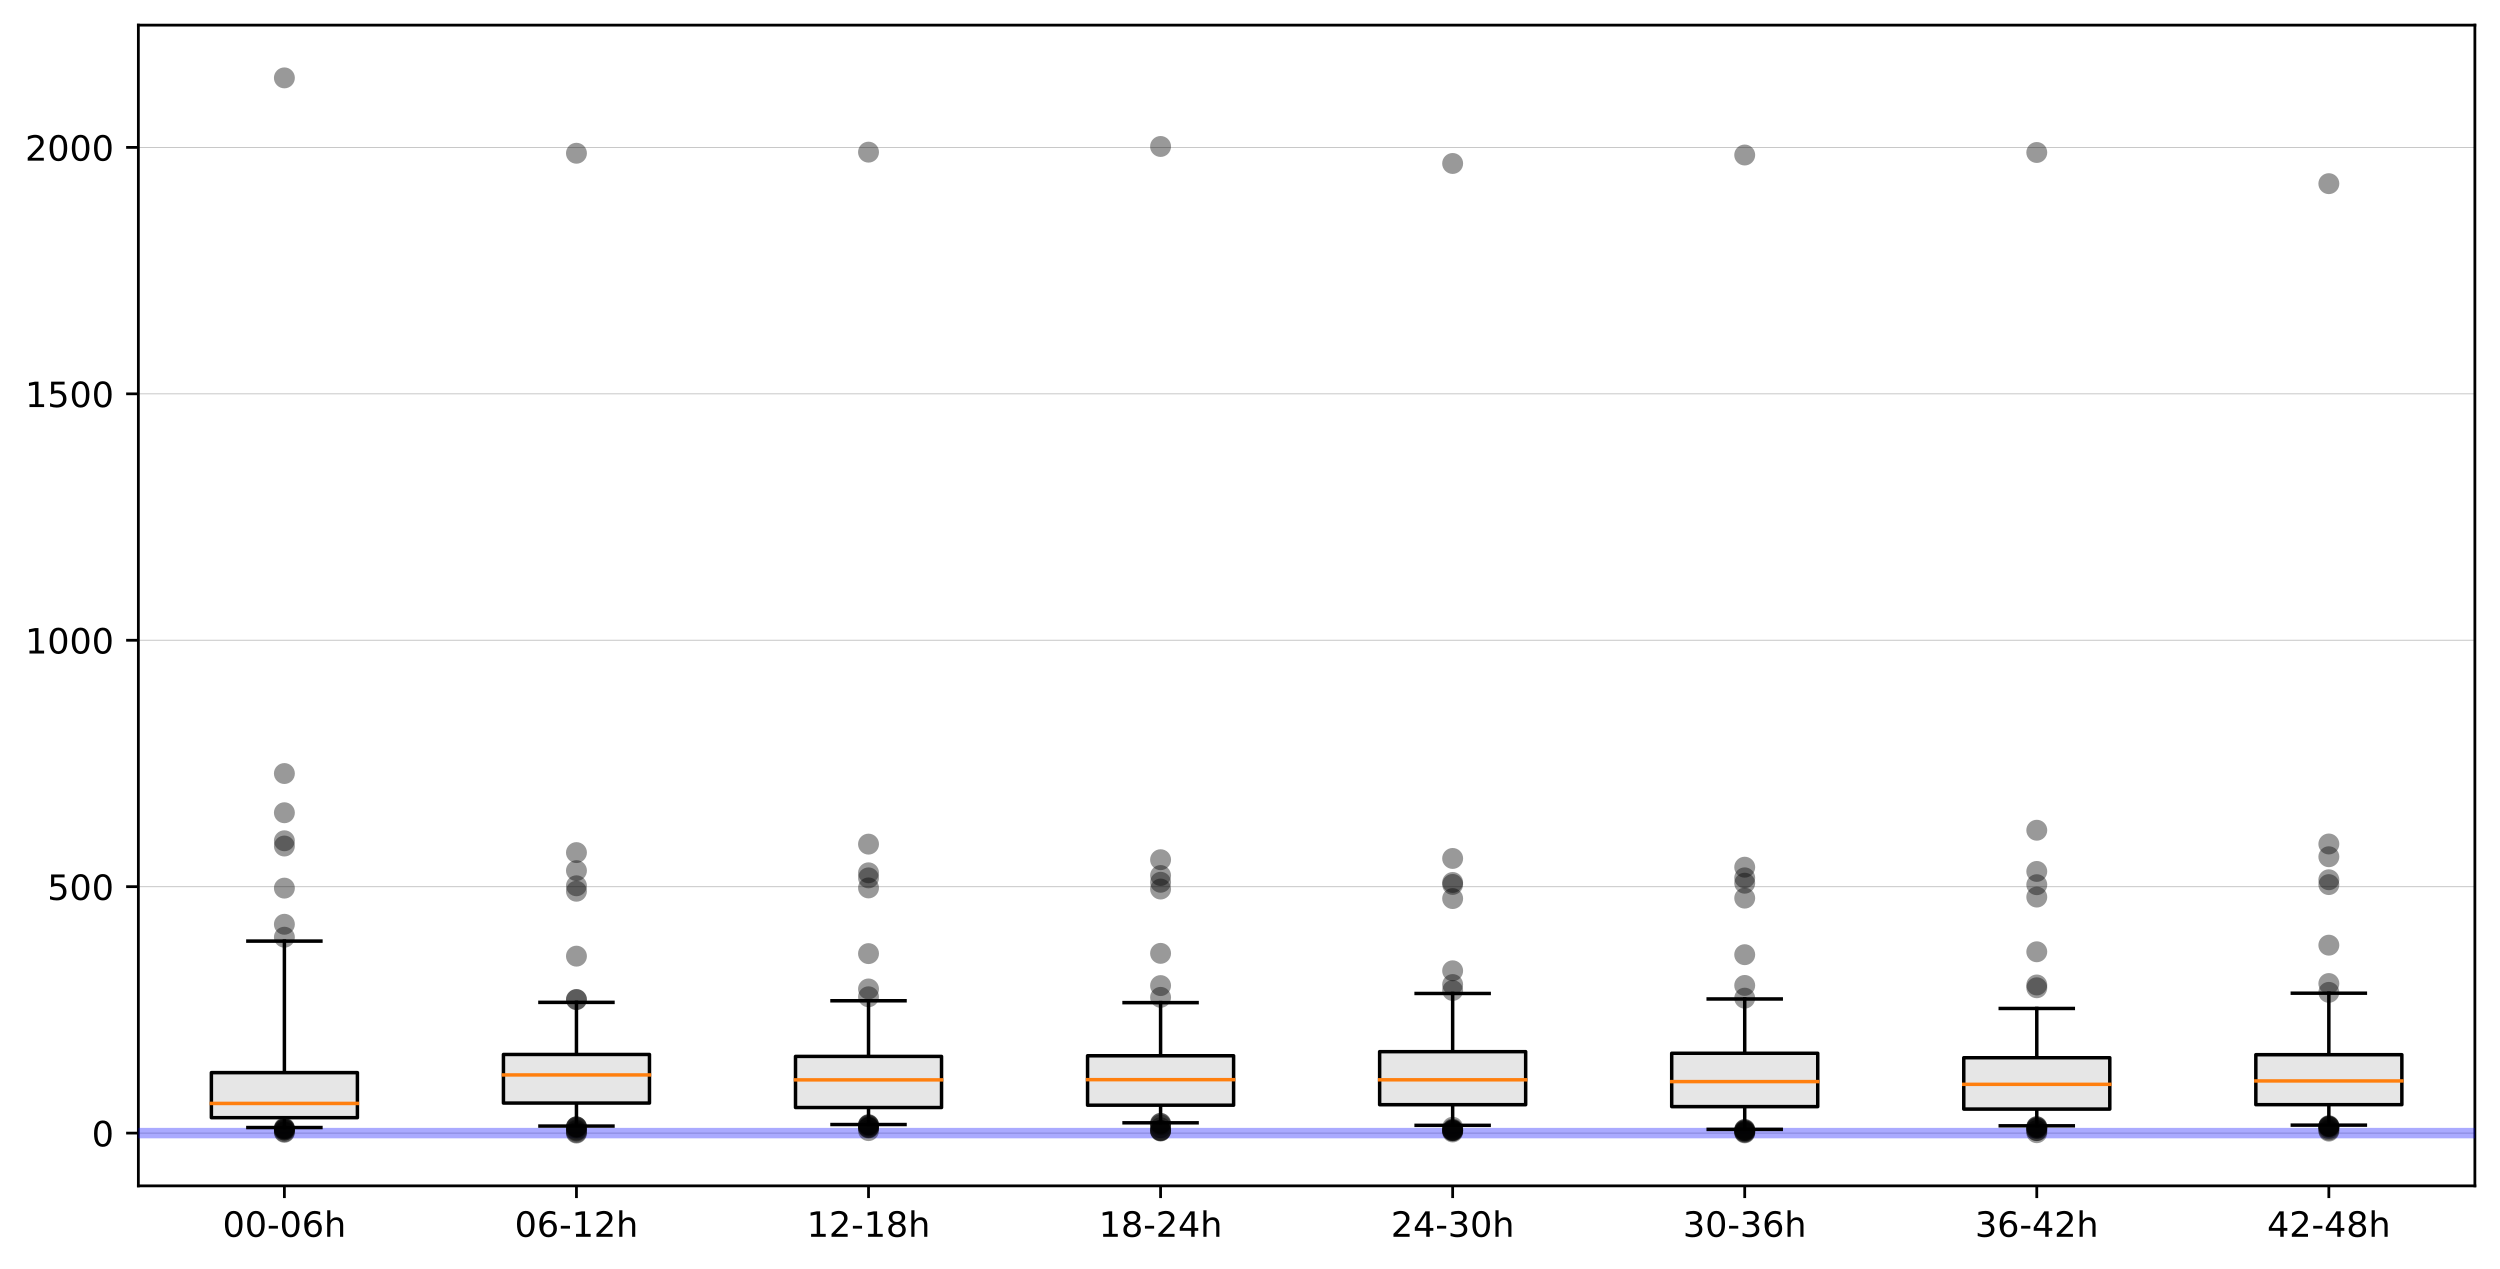 <?xml version="1.0" encoding="utf-8" standalone="no"?>
<!DOCTYPE svg PUBLIC "-//W3C//DTD SVG 1.1//EN"
  "http://www.w3.org/Graphics/SVG/1.1/DTD/svg11.dtd">
<!-- Created with matplotlib (https://matplotlib.org/) -->
<svg height="363.718pt" version="1.1" viewBox="0 0 716.45 363.718" width="716.45pt" xmlns="http://www.w3.org/2000/svg" xmlns:xlink="http://www.w3.org/1999/xlink">
 <defs>
  <style type="text/css">
*{stroke-linecap:butt;stroke-linejoin:round;}
  </style>
 </defs>
 <g id="figure_1">
  <g id="patch_1">
   <path d="M 0 363.718 
L 716.45 363.718 
L 716.45 0 
L 0 0 
z
" style="fill:#ffffff;"/>
  </g>
  <g id="axes_1">
   <g id="patch_2">
    <path d="M 39.65 339.84 
L 709.25 339.84 
L 709.25 7.2 
L 39.65 7.2 
z
" style="fill:#ffffff;"/>
   </g>
   <g id="matplotlib.axis_1">
    <g id="xtick_1">
     <g id="line2d_1">
      <defs>
       <path d="M 0 0 
L 0 3.5 
" id="mc0ce28691d" style="stroke:#000000;stroke-width:0.8;"/>
      </defs>
      <g>
       <use style="stroke:#000000;stroke-width:0.8;" x="81.5" xlink:href="#mc0ce28691d" y="339.84"/>
      </g>
     </g>
     <g id="text_1">
      <!-- 00-06h -->
      <defs>
       <path d="M 31.781 66.406 
Q 24.172 66.406 20.328 58.906 
Q 16.5 51.422 16.5 36.375 
Q 16.5 21.391 20.328 13.891 
Q 24.172 6.391 31.781 6.391 
Q 39.453 6.391 43.281 13.891 
Q 47.125 21.391 47.125 36.375 
Q 47.125 51.422 43.281 58.906 
Q 39.453 66.406 31.781 66.406 
z
M 31.781 74.219 
Q 44.047 74.219 50.516 64.516 
Q 56.984 54.828 56.984 36.375 
Q 56.984 17.969 50.516 8.266 
Q 44.047 -1.422 31.781 -1.422 
Q 19.531 -1.422 13.062 8.266 
Q 6.594 17.969 6.594 36.375 
Q 6.594 54.828 13.062 64.516 
Q 19.531 74.219 31.781 74.219 
z
" id="DejaVuSans-48"/>
       <path d="M 4.891 31.391 
L 31.203 31.391 
L 31.203 23.391 
L 4.891 23.391 
z
" id="DejaVuSans-45"/>
       <path d="M 33.016 40.375 
Q 26.375 40.375 22.484 35.828 
Q 18.609 31.297 18.609 23.391 
Q 18.609 15.531 22.484 10.953 
Q 26.375 6.391 33.016 6.391 
Q 39.656 6.391 43.531 10.953 
Q 47.406 15.531 47.406 23.391 
Q 47.406 31.297 43.531 35.828 
Q 39.656 40.375 33.016 40.375 
z
M 52.594 71.297 
L 52.594 62.312 
Q 48.875 64.062 45.094 64.984 
Q 41.312 65.922 37.594 65.922 
Q 27.828 65.922 22.672 59.328 
Q 17.531 52.734 16.797 39.406 
Q 19.672 43.656 24.016 45.922 
Q 28.375 48.188 33.594 48.188 
Q 44.578 48.188 50.953 41.516 
Q 57.328 34.859 57.328 23.391 
Q 57.328 12.156 50.688 5.359 
Q 44.047 -1.422 33.016 -1.422 
Q 20.359 -1.422 13.672 8.266 
Q 6.984 17.969 6.984 36.375 
Q 6.984 53.656 15.188 63.938 
Q 23.391 74.219 37.203 74.219 
Q 40.922 74.219 44.703 73.484 
Q 48.484 72.75 52.594 71.297 
z
" id="DejaVuSans-54"/>
       <path d="M 54.891 33.016 
L 54.891 0 
L 45.906 0 
L 45.906 32.719 
Q 45.906 40.484 42.875 44.328 
Q 39.844 48.188 33.797 48.188 
Q 26.516 48.188 22.312 43.547 
Q 18.109 38.922 18.109 30.906 
L 18.109 0 
L 9.078 0 
L 9.078 75.984 
L 18.109 75.984 
L 18.109 46.188 
Q 21.344 51.125 25.703 53.562 
Q 30.078 56 35.797 56 
Q 45.219 56 50.047 50.172 
Q 54.891 44.344 54.891 33.016 
z
" id="DejaVuSans-104"/>
      </defs>
      <g transform="translate(63.802 354.438)scale(0.1 -0.1)">
       <use xlink:href="#DejaVuSans-48"/>
       <use x="63.623" xlink:href="#DejaVuSans-48"/>
       <use x="127.246" xlink:href="#DejaVuSans-45"/>
       <use x="163.33" xlink:href="#DejaVuSans-48"/>
       <use x="226.953" xlink:href="#DejaVuSans-54"/>
       <use x="290.576" xlink:href="#DejaVuSans-104"/>
      </g>
     </g>
    </g>
    <g id="xtick_2">
     <g id="line2d_2">
      <g>
       <use style="stroke:#000000;stroke-width:0.8;" x="165.2" xlink:href="#mc0ce28691d" y="339.84"/>
      </g>
     </g>
     <g id="text_2">
      <!-- 06-12h -->
      <defs>
       <path d="M 12.406 8.297 
L 28.516 8.297 
L 28.516 63.922 
L 10.984 60.406 
L 10.984 69.391 
L 28.422 72.906 
L 38.281 72.906 
L 38.281 8.297 
L 54.391 8.297 
L 54.391 0 
L 12.406 0 
z
" id="DejaVuSans-49"/>
       <path d="M 19.188 8.297 
L 53.609 8.297 
L 53.609 0 
L 7.328 0 
L 7.328 8.297 
Q 12.938 14.109 22.625 23.891 
Q 32.328 33.688 34.812 36.531 
Q 39.547 41.844 41.422 45.531 
Q 43.312 49.219 43.312 52.781 
Q 43.312 58.594 39.234 62.25 
Q 35.156 65.922 28.609 65.922 
Q 23.969 65.922 18.812 64.312 
Q 13.672 62.703 7.812 59.422 
L 7.812 69.391 
Q 13.766 71.781 18.938 73 
Q 24.125 74.219 28.422 74.219 
Q 39.75 74.219 46.484 68.547 
Q 53.219 62.891 53.219 53.422 
Q 53.219 48.922 51.531 44.891 
Q 49.859 40.875 45.406 35.406 
Q 44.188 33.984 37.641 27.219 
Q 31.109 20.453 19.188 8.297 
z
" id="DejaVuSans-50"/>
      </defs>
      <g transform="translate(147.502 354.438)scale(0.1 -0.1)">
       <use xlink:href="#DejaVuSans-48"/>
       <use x="63.623" xlink:href="#DejaVuSans-54"/>
       <use x="127.246" xlink:href="#DejaVuSans-45"/>
       <use x="163.33" xlink:href="#DejaVuSans-49"/>
       <use x="226.953" xlink:href="#DejaVuSans-50"/>
       <use x="290.576" xlink:href="#DejaVuSans-104"/>
      </g>
     </g>
    </g>
    <g id="xtick_3">
     <g id="line2d_3">
      <g>
       <use style="stroke:#000000;stroke-width:0.8;" x="248.9" xlink:href="#mc0ce28691d" y="339.84"/>
      </g>
     </g>
     <g id="text_3">
      <!-- 12-18h -->
      <defs>
       <path d="M 31.781 34.625 
Q 24.75 34.625 20.719 30.859 
Q 16.703 27.094 16.703 20.516 
Q 16.703 13.922 20.719 10.156 
Q 24.75 6.391 31.781 6.391 
Q 38.812 6.391 42.859 10.172 
Q 46.922 13.969 46.922 20.516 
Q 46.922 27.094 42.891 30.859 
Q 38.875 34.625 31.781 34.625 
z
M 21.922 38.812 
Q 15.578 40.375 12.031 44.719 
Q 8.5 49.078 8.5 55.328 
Q 8.5 64.062 14.719 69.141 
Q 20.953 74.219 31.781 74.219 
Q 42.672 74.219 48.875 69.141 
Q 55.078 64.062 55.078 55.328 
Q 55.078 49.078 51.531 44.719 
Q 48 40.375 41.703 38.812 
Q 48.828 37.156 52.797 32.312 
Q 56.781 27.484 56.781 20.516 
Q 56.781 9.906 50.312 4.234 
Q 43.844 -1.422 31.781 -1.422 
Q 19.734 -1.422 13.25 4.234 
Q 6.781 9.906 6.781 20.516 
Q 6.781 27.484 10.781 32.312 
Q 14.797 37.156 21.922 38.812 
z
M 18.312 54.391 
Q 18.312 48.734 21.844 45.562 
Q 25.391 42.391 31.781 42.391 
Q 38.141 42.391 41.719 45.562 
Q 45.312 48.734 45.312 54.391 
Q 45.312 60.062 41.719 63.234 
Q 38.141 66.406 31.781 66.406 
Q 25.391 66.406 21.844 63.234 
Q 18.312 60.062 18.312 54.391 
z
" id="DejaVuSans-56"/>
      </defs>
      <g transform="translate(231.202 354.438)scale(0.1 -0.1)">
       <use xlink:href="#DejaVuSans-49"/>
       <use x="63.623" xlink:href="#DejaVuSans-50"/>
       <use x="127.246" xlink:href="#DejaVuSans-45"/>
       <use x="163.33" xlink:href="#DejaVuSans-49"/>
       <use x="226.953" xlink:href="#DejaVuSans-56"/>
       <use x="290.576" xlink:href="#DejaVuSans-104"/>
      </g>
     </g>
    </g>
    <g id="xtick_4">
     <g id="line2d_4">
      <g>
       <use style="stroke:#000000;stroke-width:0.8;" x="332.6" xlink:href="#mc0ce28691d" y="339.84"/>
      </g>
     </g>
     <g id="text_4">
      <!-- 18-24h -->
      <defs>
       <path d="M 37.797 64.312 
L 12.891 25.391 
L 37.797 25.391 
z
M 35.203 72.906 
L 47.609 72.906 
L 47.609 25.391 
L 58.016 25.391 
L 58.016 17.188 
L 47.609 17.188 
L 47.609 0 
L 37.797 0 
L 37.797 17.188 
L 4.891 17.188 
L 4.891 26.703 
z
" id="DejaVuSans-52"/>
      </defs>
      <g transform="translate(314.902 354.438)scale(0.1 -0.1)">
       <use xlink:href="#DejaVuSans-49"/>
       <use x="63.623" xlink:href="#DejaVuSans-56"/>
       <use x="127.246" xlink:href="#DejaVuSans-45"/>
       <use x="163.33" xlink:href="#DejaVuSans-50"/>
       <use x="226.953" xlink:href="#DejaVuSans-52"/>
       <use x="290.576" xlink:href="#DejaVuSans-104"/>
      </g>
     </g>
    </g>
    <g id="xtick_5">
     <g id="line2d_5">
      <g>
       <use style="stroke:#000000;stroke-width:0.8;" x="416.3" xlink:href="#mc0ce28691d" y="339.84"/>
      </g>
     </g>
     <g id="text_5">
      <!-- 24-30h -->
      <defs>
       <path d="M 40.578 39.312 
Q 47.656 37.797 51.625 33 
Q 55.609 28.219 55.609 21.188 
Q 55.609 10.406 48.188 4.484 
Q 40.766 -1.422 27.094 -1.422 
Q 22.516 -1.422 17.656 -0.516 
Q 12.797 0.391 7.625 2.203 
L 7.625 11.719 
Q 11.719 9.328 16.594 8.109 
Q 21.484 6.891 26.812 6.891 
Q 36.078 6.891 40.938 10.547 
Q 45.797 14.203 45.797 21.188 
Q 45.797 27.641 41.281 31.266 
Q 36.766 34.906 28.719 34.906 
L 20.219 34.906 
L 20.219 43.016 
L 29.109 43.016 
Q 36.375 43.016 40.234 45.922 
Q 44.094 48.828 44.094 54.297 
Q 44.094 59.906 40.109 62.906 
Q 36.141 65.922 28.719 65.922 
Q 24.656 65.922 20.016 65.031 
Q 15.375 64.156 9.812 62.312 
L 9.812 71.094 
Q 15.438 72.656 20.344 73.438 
Q 25.25 74.219 29.594 74.219 
Q 40.828 74.219 47.359 69.109 
Q 53.906 64.016 53.906 55.328 
Q 53.906 49.266 50.438 45.094 
Q 46.969 40.922 40.578 39.312 
z
" id="DejaVuSans-51"/>
      </defs>
      <g transform="translate(398.602 354.438)scale(0.1 -0.1)">
       <use xlink:href="#DejaVuSans-50"/>
       <use x="63.623" xlink:href="#DejaVuSans-52"/>
       <use x="127.246" xlink:href="#DejaVuSans-45"/>
       <use x="163.33" xlink:href="#DejaVuSans-51"/>
       <use x="226.953" xlink:href="#DejaVuSans-48"/>
       <use x="290.576" xlink:href="#DejaVuSans-104"/>
      </g>
     </g>
    </g>
    <g id="xtick_6">
     <g id="line2d_6">
      <g>
       <use style="stroke:#000000;stroke-width:0.8;" x="500" xlink:href="#mc0ce28691d" y="339.84"/>
      </g>
     </g>
     <g id="text_6">
      <!-- 30-36h -->
      <g transform="translate(482.302 354.438)scale(0.1 -0.1)">
       <use xlink:href="#DejaVuSans-51"/>
       <use x="63.623" xlink:href="#DejaVuSans-48"/>
       <use x="127.246" xlink:href="#DejaVuSans-45"/>
       <use x="163.33" xlink:href="#DejaVuSans-51"/>
       <use x="226.953" xlink:href="#DejaVuSans-54"/>
       <use x="290.576" xlink:href="#DejaVuSans-104"/>
      </g>
     </g>
    </g>
    <g id="xtick_7">
     <g id="line2d_7">
      <g>
       <use style="stroke:#000000;stroke-width:0.8;" x="583.7" xlink:href="#mc0ce28691d" y="339.84"/>
      </g>
     </g>
     <g id="text_7">
      <!-- 36-42h -->
      <g transform="translate(566.002 354.438)scale(0.1 -0.1)">
       <use xlink:href="#DejaVuSans-51"/>
       <use x="63.623" xlink:href="#DejaVuSans-54"/>
       <use x="127.246" xlink:href="#DejaVuSans-45"/>
       <use x="163.33" xlink:href="#DejaVuSans-52"/>
       <use x="226.953" xlink:href="#DejaVuSans-50"/>
       <use x="290.576" xlink:href="#DejaVuSans-104"/>
      </g>
     </g>
    </g>
    <g id="xtick_8">
     <g id="line2d_8">
      <g>
       <use style="stroke:#000000;stroke-width:0.8;" x="667.4" xlink:href="#mc0ce28691d" y="339.84"/>
      </g>
     </g>
     <g id="text_8">
      <!-- 42-48h -->
      <g transform="translate(649.702 354.438)scale(0.1 -0.1)">
       <use xlink:href="#DejaVuSans-52"/>
       <use x="63.623" xlink:href="#DejaVuSans-50"/>
       <use x="127.246" xlink:href="#DejaVuSans-45"/>
       <use x="163.33" xlink:href="#DejaVuSans-52"/>
       <use x="226.953" xlink:href="#DejaVuSans-56"/>
       <use x="290.576" xlink:href="#DejaVuSans-104"/>
      </g>
     </g>
    </g>
   </g>
   <g id="matplotlib.axis_2">
    <g id="ytick_1">
     <g id="line2d_9">
      <path clip-path="url(#p07a4ad8322)" d="M 39.65 324.723 
L 709.25 324.723 
" style="fill:none;stroke:#bfbfbf;stroke-linecap:square;stroke-width:0.25;"/>
     </g>
     <g id="line2d_10">
      <defs>
       <path d="M 0 0 
L -3.5 0 
" id="m2d8dfb2b2a" style="stroke:#000000;stroke-width:0.8;"/>
      </defs>
      <g>
       <use style="stroke:#000000;stroke-width:0.8;" x="39.65" xlink:href="#m2d8dfb2b2a" y="324.723"/>
      </g>
     </g>
     <g id="text_9">
      <!-- 0 -->
      <g transform="translate(26.288 328.522)scale(0.1 -0.1)">
       <use xlink:href="#DejaVuSans-48"/>
      </g>
     </g>
    </g>
    <g id="ytick_2">
     <g id="line2d_11">
      <path clip-path="url(#p07a4ad8322)" d="M 39.65 254.104 
L 709.25 254.104 
" style="fill:none;stroke:#bfbfbf;stroke-linecap:square;stroke-width:0.25;"/>
     </g>
     <g id="line2d_12">
      <g>
       <use style="stroke:#000000;stroke-width:0.8;" x="39.65" xlink:href="#m2d8dfb2b2a" y="254.104"/>
      </g>
     </g>
     <g id="text_10">
      <!-- 500 -->
      <defs>
       <path d="M 10.797 72.906 
L 49.516 72.906 
L 49.516 64.594 
L 19.828 64.594 
L 19.828 46.734 
Q 21.969 47.469 24.109 47.828 
Q 26.266 48.188 28.422 48.188 
Q 40.625 48.188 47.75 41.5 
Q 54.891 34.812 54.891 23.391 
Q 54.891 11.625 47.562 5.094 
Q 40.234 -1.422 26.906 -1.422 
Q 22.312 -1.422 17.547 -0.641 
Q 12.797 0.141 7.719 1.703 
L 7.719 11.625 
Q 12.109 9.234 16.797 8.062 
Q 21.484 6.891 26.703 6.891 
Q 35.156 6.891 40.078 11.328 
Q 45.016 15.766 45.016 23.391 
Q 45.016 31 40.078 35.438 
Q 35.156 39.891 26.703 39.891 
Q 22.75 39.891 18.812 39.016 
Q 14.891 38.141 10.797 36.281 
z
" id="DejaVuSans-53"/>
      </defs>
      <g transform="translate(13.562 257.903)scale(0.1 -0.1)">
       <use xlink:href="#DejaVuSans-53"/>
       <use x="63.623" xlink:href="#DejaVuSans-48"/>
       <use x="127.246" xlink:href="#DejaVuSans-48"/>
      </g>
     </g>
    </g>
    <g id="ytick_3">
     <g id="line2d_13">
      <path clip-path="url(#p07a4ad8322)" d="M 39.65 183.484 
L 709.25 183.484 
" style="fill:none;stroke:#bfbfbf;stroke-linecap:square;stroke-width:0.25;"/>
     </g>
     <g id="line2d_14">
      <g>
       <use style="stroke:#000000;stroke-width:0.8;" x="39.65" xlink:href="#m2d8dfb2b2a" y="183.484"/>
      </g>
     </g>
     <g id="text_11">
      <!-- 1000 -->
      <g transform="translate(7.2 187.283)scale(0.1 -0.1)">
       <use xlink:href="#DejaVuSans-49"/>
       <use x="63.623" xlink:href="#DejaVuSans-48"/>
       <use x="127.246" xlink:href="#DejaVuSans-48"/>
       <use x="190.869" xlink:href="#DejaVuSans-48"/>
      </g>
     </g>
    </g>
    <g id="ytick_4">
     <g id="line2d_15">
      <path clip-path="url(#p07a4ad8322)" d="M 39.65 112.865 
L 709.25 112.865 
" style="fill:none;stroke:#bfbfbf;stroke-linecap:square;stroke-width:0.25;"/>
     </g>
     <g id="line2d_16">
      <g>
       <use style="stroke:#000000;stroke-width:0.8;" x="39.65" xlink:href="#m2d8dfb2b2a" y="112.865"/>
      </g>
     </g>
     <g id="text_12">
      <!-- 1500 -->
      <g transform="translate(7.2 116.664)scale(0.1 -0.1)">
       <use xlink:href="#DejaVuSans-49"/>
       <use x="63.623" xlink:href="#DejaVuSans-53"/>
       <use x="127.246" xlink:href="#DejaVuSans-48"/>
       <use x="190.869" xlink:href="#DejaVuSans-48"/>
      </g>
     </g>
    </g>
    <g id="ytick_5">
     <g id="line2d_17">
      <path clip-path="url(#p07a4ad8322)" d="M 39.65 42.245 
L 709.25 42.245 
" style="fill:none;stroke:#bfbfbf;stroke-linecap:square;stroke-width:0.25;"/>
     </g>
     <g id="line2d_18">
      <g>
       <use style="stroke:#000000;stroke-width:0.8;" x="39.65" xlink:href="#m2d8dfb2b2a" y="42.245"/>
      </g>
     </g>
     <g id="text_13">
      <!-- 2000 -->
      <g transform="translate(7.2 46.045)scale(0.1 -0.1)">
       <use xlink:href="#DejaVuSans-50"/>
       <use x="63.623" xlink:href="#DejaVuSans-48"/>
       <use x="127.246" xlink:href="#DejaVuSans-48"/>
       <use x="190.869" xlink:href="#DejaVuSans-48"/>
      </g>
     </g>
    </g>
   </g>
   <g id="patch_3">
    <path d="M 39.65 339.84 
L 39.65 7.2 
" style="fill:none;stroke:#000000;stroke-linecap:square;stroke-linejoin:miter;stroke-width:0.8;"/>
   </g>
   <g id="patch_4">
    <path d="M 709.25 339.84 
L 709.25 7.2 
" style="fill:none;stroke:#000000;stroke-linecap:square;stroke-linejoin:miter;stroke-width:0.8;"/>
   </g>
   <g id="patch_5">
    <path d="M 39.65 339.84 
L 709.25 339.84 
" style="fill:none;stroke:#000000;stroke-linecap:square;stroke-linejoin:miter;stroke-width:0.8;"/>
   </g>
   <g id="patch_6">
    <path d="M 39.65 7.2 
L 709.25 7.2 
" style="fill:none;stroke:#000000;stroke-linecap:square;stroke-linejoin:miter;stroke-width:0.8;"/>
   </g>
   <g id="line2d_19">
    <path clip-path="url(#p07a4ad8322)" d="M 39.65 324.723 
L 709.25 324.723 
" style="fill:none;stroke:#0000ff;stroke-linecap:square;stroke-opacity:0.333;stroke-width:3;"/>
   </g>
   <g id="line2d_20">
    <path clip-path="url(#p07a4ad8322)" d="M 81.5 320.301 
L 81.5 323.126 
" style="fill:none;stroke:#000000;stroke-linecap:square;"/>
   </g>
   <g id="line2d_21">
    <path clip-path="url(#p07a4ad8322)" d="M 81.5 307.398 
L 81.5 269.697 
" style="fill:none;stroke:#000000;stroke-linecap:square;"/>
   </g>
   <g id="line2d_22">
    <path clip-path="url(#p07a4ad8322)" d="M 71.037 323.126 
L 91.963 323.126 
" style="fill:none;stroke:#000000;stroke-linecap:square;"/>
   </g>
   <g id="line2d_23">
    <path clip-path="url(#p07a4ad8322)" d="M 71.037 269.697 
L 91.963 269.697 
" style="fill:none;stroke:#000000;stroke-linecap:square;"/>
   </g>
   <g id="line2d_24">
    <defs>
     <path d="M 0 3 
C 0.796 3 1.559 2.684 2.121 2.121 
C 2.684 1.559 3 0.796 3 0 
C 3 -0.796 2.684 -1.559 2.121 -2.121 
C 1.559 -2.684 0.796 -3 0 -3 
C -0.796 -3 -1.559 -2.684 -2.121 -2.121 
C -2.684 -1.559 -3 -0.796 -3 0 
C -3 0.796 -2.684 1.559 -2.121 2.121 
C -1.559 2.684 -0.796 3 0 3 
z
" id="m8523a8dd44" style="stroke:#000000;stroke-opacity:0;"/>
    </defs>
    <g clip-path="url(#p07a4ad8322)">
     <use style="fill-opacity:0.4;stroke:#000000;stroke-opacity:0;" x="81.5" xlink:href="#m8523a8dd44" y="324.323"/>
     <use style="fill-opacity:0.4;stroke:#000000;stroke-opacity:0;" x="81.5" xlink:href="#m8523a8dd44" y="323.438"/>
     <use style="fill-opacity:0.4;stroke:#000000;stroke-opacity:0;" x="81.5" xlink:href="#m8523a8dd44" y="323.208"/>
     <use style="fill-opacity:0.4;stroke:#000000;stroke-opacity:0;" x="81.5" xlink:href="#m8523a8dd44" y="323.525"/>
     <use style="fill-opacity:0.4;stroke:#000000;stroke-opacity:0;" x="81.5" xlink:href="#m8523a8dd44" y="323.491"/>
     <use style="fill-opacity:0.4;stroke:#000000;stroke-opacity:0;" x="81.5" xlink:href="#m8523a8dd44" y="324.509"/>
     <use style="fill-opacity:0.4;stroke:#000000;stroke-opacity:0;" x="81.5" xlink:href="#m8523a8dd44" y="323.821"/>
     <use style="fill-opacity:0.4;stroke:#000000;stroke-opacity:0;" x="81.5" xlink:href="#m8523a8dd44" y="323.871"/>
     <use style="fill-opacity:0.4;stroke:#000000;stroke-opacity:0;" x="81.5" xlink:href="#m8523a8dd44" y="254.518"/>
     <use style="fill-opacity:0.4;stroke:#000000;stroke-opacity:0;" x="81.5" xlink:href="#m8523a8dd44" y="240.949"/>
     <use style="fill-opacity:0.4;stroke:#000000;stroke-opacity:0;" x="81.5" xlink:href="#m8523a8dd44" y="22.32"/>
     <use style="fill-opacity:0.4;stroke:#000000;stroke-opacity:0;" x="81.5" xlink:href="#m8523a8dd44" y="221.678"/>
     <use style="fill-opacity:0.4;stroke:#000000;stroke-opacity:0;" x="81.5" xlink:href="#m8523a8dd44" y="232.916"/>
     <use style="fill-opacity:0.4;stroke:#000000;stroke-opacity:0;" x="81.5" xlink:href="#m8523a8dd44" y="268.587"/>
     <use style="fill-opacity:0.4;stroke:#000000;stroke-opacity:0;" x="81.5" xlink:href="#m8523a8dd44" y="242.457"/>
     <use style="fill-opacity:0.4;stroke:#000000;stroke-opacity:0;" x="81.5" xlink:href="#m8523a8dd44" y="264.879"/>
    </g>
   </g>
   <g id="line2d_25">
    <path clip-path="url(#p07a4ad8322)" d="M 165.2 316.113 
L 165.2 322.706 
" style="fill:none;stroke:#000000;stroke-linecap:square;"/>
   </g>
   <g id="line2d_26">
    <path clip-path="url(#p07a4ad8322)" d="M 165.2 302.194 
L 165.2 287.262 
" style="fill:none;stroke:#000000;stroke-linecap:square;"/>
   </g>
   <g id="line2d_27">
    <path clip-path="url(#p07a4ad8322)" d="M 154.738 322.706 
L 175.662 322.706 
" style="fill:none;stroke:#000000;stroke-linecap:square;"/>
   </g>
   <g id="line2d_28">
    <path clip-path="url(#p07a4ad8322)" d="M 154.738 287.262 
L 175.662 287.262 
" style="fill:none;stroke:#000000;stroke-linecap:square;"/>
   </g>
   <g id="line2d_29">
    <g clip-path="url(#p07a4ad8322)">
     <use style="fill-opacity:0.4;stroke:#000000;stroke-opacity:0;" x="165.2" xlink:href="#m8523a8dd44" y="322.921"/>
     <use style="fill-opacity:0.4;stroke:#000000;stroke-opacity:0;" x="165.2" xlink:href="#m8523a8dd44" y="324.119"/>
     <use style="fill-opacity:0.4;stroke:#000000;stroke-opacity:0;" x="165.2" xlink:href="#m8523a8dd44" y="324.54"/>
     <use style="fill-opacity:0.4;stroke:#000000;stroke-opacity:0;" x="165.2" xlink:href="#m8523a8dd44" y="322.917"/>
     <use style="fill-opacity:0.4;stroke:#000000;stroke-opacity:0;" x="165.2" xlink:href="#m8523a8dd44" y="323.259"/>
     <use style="fill-opacity:0.4;stroke:#000000;stroke-opacity:0;" x="165.2" xlink:href="#m8523a8dd44" y="323"/>
     <use style="fill-opacity:0.4;stroke:#000000;stroke-opacity:0;" x="165.2" xlink:href="#m8523a8dd44" y="324.72"/>
     <use style="fill-opacity:0.4;stroke:#000000;stroke-opacity:0;" x="165.2" xlink:href="#m8523a8dd44" y="323.841"/>
     <use style="fill-opacity:0.4;stroke:#000000;stroke-opacity:0;" x="165.2" xlink:href="#m8523a8dd44" y="286.432"/>
     <use style="fill-opacity:0.4;stroke:#000000;stroke-opacity:0;" x="165.2" xlink:href="#m8523a8dd44" y="274.014"/>
     <use style="fill-opacity:0.4;stroke:#000000;stroke-opacity:0;" x="165.2" xlink:href="#m8523a8dd44" y="253.848"/>
     <use style="fill-opacity:0.4;stroke:#000000;stroke-opacity:0;" x="165.2" xlink:href="#m8523a8dd44" y="43.918"/>
     <use style="fill-opacity:0.4;stroke:#000000;stroke-opacity:0;" x="165.2" xlink:href="#m8523a8dd44" y="244.337"/>
     <use style="fill-opacity:0.4;stroke:#000000;stroke-opacity:0;" x="165.2" xlink:href="#m8523a8dd44" y="286.471"/>
     <use style="fill-opacity:0.4;stroke:#000000;stroke-opacity:0;" x="165.2" xlink:href="#m8523a8dd44" y="255.412"/>
     <use style="fill-opacity:0.4;stroke:#000000;stroke-opacity:0;" x="165.2" xlink:href="#m8523a8dd44" y="249.507"/>
    </g>
   </g>
   <g id="line2d_30">
    <path clip-path="url(#p07a4ad8322)" d="M 248.9 317.392 
L 248.9 322.27 
" style="fill:none;stroke:#000000;stroke-linecap:square;"/>
   </g>
   <g id="line2d_31">
    <path clip-path="url(#p07a4ad8322)" d="M 248.9 302.747 
L 248.9 286.8 
" style="fill:none;stroke:#000000;stroke-linecap:square;"/>
   </g>
   <g id="line2d_32">
    <path clip-path="url(#p07a4ad8322)" d="M 238.438 322.27 
L 259.363 322.27 
" style="fill:none;stroke:#000000;stroke-linecap:square;"/>
   </g>
   <g id="line2d_33">
    <path clip-path="url(#p07a4ad8322)" d="M 238.438 286.8 
L 259.363 286.8 
" style="fill:none;stroke:#000000;stroke-linecap:square;"/>
   </g>
   <g id="line2d_34">
    <g clip-path="url(#p07a4ad8322)">
     <use style="fill-opacity:0.4;stroke:#000000;stroke-opacity:0;" x="248.9" xlink:href="#m8523a8dd44" y="322.725"/>
     <use style="fill-opacity:0.4;stroke:#000000;stroke-opacity:0;" x="248.9" xlink:href="#m8523a8dd44" y="323.138"/>
     <use style="fill-opacity:0.4;stroke:#000000;stroke-opacity:0;" x="248.9" xlink:href="#m8523a8dd44" y="322.414"/>
     <use style="fill-opacity:0.4;stroke:#000000;stroke-opacity:0;" x="248.9" xlink:href="#m8523a8dd44" y="322.445"/>
     <use style="fill-opacity:0.4;stroke:#000000;stroke-opacity:0;" x="248.9" xlink:href="#m8523a8dd44" y="323.242"/>
     <use style="fill-opacity:0.4;stroke:#000000;stroke-opacity:0;" x="248.9" xlink:href="#m8523a8dd44" y="324.013"/>
     <use style="fill-opacity:0.4;stroke:#000000;stroke-opacity:0;" x="248.9" xlink:href="#m8523a8dd44" y="323.061"/>
     <use style="fill-opacity:0.4;stroke:#000000;stroke-opacity:0;" x="248.9" xlink:href="#m8523a8dd44" y="322.277"/>
     <use style="fill-opacity:0.4;stroke:#000000;stroke-opacity:0;" x="248.9" xlink:href="#m8523a8dd44" y="283.415"/>
     <use style="fill-opacity:0.4;stroke:#000000;stroke-opacity:0;" x="248.9" xlink:href="#m8523a8dd44" y="285.662"/>
     <use style="fill-opacity:0.4;stroke:#000000;stroke-opacity:0;" x="248.9" xlink:href="#m8523a8dd44" y="273.285"/>
     <use style="fill-opacity:0.4;stroke:#000000;stroke-opacity:0;" x="248.9" xlink:href="#m8523a8dd44" y="251.582"/>
     <use style="fill-opacity:0.4;stroke:#000000;stroke-opacity:0;" x="248.9" xlink:href="#m8523a8dd44" y="43.603"/>
     <use style="fill-opacity:0.4;stroke:#000000;stroke-opacity:0;" x="248.9" xlink:href="#m8523a8dd44" y="241.913"/>
     <use style="fill-opacity:0.4;stroke:#000000;stroke-opacity:0;" x="248.9" xlink:href="#m8523a8dd44" y="254.462"/>
     <use style="fill-opacity:0.4;stroke:#000000;stroke-opacity:0;" x="248.9" xlink:href="#m8523a8dd44" y="250.132"/>
    </g>
   </g>
   <g id="line2d_35">
    <path clip-path="url(#p07a4ad8322)" d="M 332.6 316.734 
L 332.6 321.768 
" style="fill:none;stroke:#000000;stroke-linecap:square;"/>
   </g>
   <g id="line2d_36">
    <path clip-path="url(#p07a4ad8322)" d="M 332.6 302.558 
L 332.6 287.332 
" style="fill:none;stroke:#000000;stroke-linecap:square;"/>
   </g>
   <g id="line2d_37">
    <path clip-path="url(#p07a4ad8322)" d="M 322.137 321.768 
L 343.062 321.768 
" style="fill:none;stroke:#000000;stroke-linecap:square;"/>
   </g>
   <g id="line2d_38">
    <path clip-path="url(#p07a4ad8322)" d="M 322.137 287.332 
L 343.062 287.332 
" style="fill:none;stroke:#000000;stroke-linecap:square;"/>
   </g>
   <g id="line2d_39">
    <g clip-path="url(#p07a4ad8322)">
     <use style="fill-opacity:0.4;stroke:#000000;stroke-opacity:0;" x="332.6" xlink:href="#m8523a8dd44" y="321.948"/>
     <use style="fill-opacity:0.4;stroke:#000000;stroke-opacity:0;" x="332.6" xlink:href="#m8523a8dd44" y="323.992"/>
     <use style="fill-opacity:0.4;stroke:#000000;stroke-opacity:0;" x="332.6" xlink:href="#m8523a8dd44" y="324.04"/>
     <use style="fill-opacity:0.4;stroke:#000000;stroke-opacity:0;" x="332.6" xlink:href="#m8523a8dd44" y="323.916"/>
     <use style="fill-opacity:0.4;stroke:#000000;stroke-opacity:0;" x="332.6" xlink:href="#m8523a8dd44" y="321.933"/>
     <use style="fill-opacity:0.4;stroke:#000000;stroke-opacity:0;" x="332.6" xlink:href="#m8523a8dd44" y="322.359"/>
     <use style="fill-opacity:0.4;stroke:#000000;stroke-opacity:0;" x="332.6" xlink:href="#m8523a8dd44" y="324.142"/>
     <use style="fill-opacity:0.4;stroke:#000000;stroke-opacity:0;" x="332.6" xlink:href="#m8523a8dd44" y="323.169"/>
     <use style="fill-opacity:0.4;stroke:#000000;stroke-opacity:0;" x="332.6" xlink:href="#m8523a8dd44" y="285.824"/>
     <use style="fill-opacity:0.4;stroke:#000000;stroke-opacity:0;" x="332.6" xlink:href="#m8523a8dd44" y="273.214"/>
     <use style="fill-opacity:0.4;stroke:#000000;stroke-opacity:0;" x="332.6" xlink:href="#m8523a8dd44" y="254.784"/>
     <use style="fill-opacity:0.4;stroke:#000000;stroke-opacity:0;" x="332.6" xlink:href="#m8523a8dd44" y="41.976"/>
     <use style="fill-opacity:0.4;stroke:#000000;stroke-opacity:0;" x="332.6" xlink:href="#m8523a8dd44" y="246.376"/>
     <use style="fill-opacity:0.4;stroke:#000000;stroke-opacity:0;" x="332.6" xlink:href="#m8523a8dd44" y="252.841"/>
     <use style="fill-opacity:0.4;stroke:#000000;stroke-opacity:0;" x="332.6" xlink:href="#m8523a8dd44" y="282.449"/>
     <use style="fill-opacity:0.4;stroke:#000000;stroke-opacity:0;" x="332.6" xlink:href="#m8523a8dd44" y="250.908"/>
    </g>
   </g>
   <g id="line2d_40">
    <path clip-path="url(#p07a4ad8322)" d="M 416.3 316.587 
L 416.3 322.496 
" style="fill:none;stroke:#000000;stroke-linecap:square;"/>
   </g>
   <g id="line2d_41">
    <path clip-path="url(#p07a4ad8322)" d="M 416.3 301.385 
L 416.3 284.707 
" style="fill:none;stroke:#000000;stroke-linecap:square;"/>
   </g>
   <g id="line2d_42">
    <path clip-path="url(#p07a4ad8322)" d="M 405.837 322.496 
L 426.762 322.496 
" style="fill:none;stroke:#000000;stroke-linecap:square;"/>
   </g>
   <g id="line2d_43">
    <path clip-path="url(#p07a4ad8322)" d="M 405.837 284.707 
L 426.762 284.707 
" style="fill:none;stroke:#000000;stroke-linecap:square;"/>
   </g>
   <g id="line2d_44">
    <g clip-path="url(#p07a4ad8322)">
     <use style="fill-opacity:0.4;stroke:#000000;stroke-opacity:0;" x="416.3" xlink:href="#m8523a8dd44" y="324.112"/>
     <use style="fill-opacity:0.4;stroke:#000000;stroke-opacity:0;" x="416.3" xlink:href="#m8523a8dd44" y="324.403"/>
     <use style="fill-opacity:0.4;stroke:#000000;stroke-opacity:0;" x="416.3" xlink:href="#m8523a8dd44" y="323.558"/>
     <use style="fill-opacity:0.4;stroke:#000000;stroke-opacity:0;" x="416.3" xlink:href="#m8523a8dd44" y="324.013"/>
     <use style="fill-opacity:0.4;stroke:#000000;stroke-opacity:0;" x="416.3" xlink:href="#m8523a8dd44" y="323.998"/>
     <use style="fill-opacity:0.4;stroke:#000000;stroke-opacity:0;" x="416.3" xlink:href="#m8523a8dd44" y="323.037"/>
     <use style="fill-opacity:0.4;stroke:#000000;stroke-opacity:0;" x="416.3" xlink:href="#m8523a8dd44" y="323.824"/>
     <use style="fill-opacity:0.4;stroke:#000000;stroke-opacity:0;" x="416.3" xlink:href="#m8523a8dd44" y="323.832"/>
     <use style="fill-opacity:0.4;stroke:#000000;stroke-opacity:0;" x="416.3" xlink:href="#m8523a8dd44" y="283.862"/>
     <use style="fill-opacity:0.4;stroke:#000000;stroke-opacity:0;" x="416.3" xlink:href="#m8523a8dd44" y="278.21"/>
     <use style="fill-opacity:0.4;stroke:#000000;stroke-opacity:0;" x="416.3" xlink:href="#m8523a8dd44" y="257.511"/>
     <use style="fill-opacity:0.4;stroke:#000000;stroke-opacity:0;" x="416.3" xlink:href="#m8523a8dd44" y="46.848"/>
     <use style="fill-opacity:0.4;stroke:#000000;stroke-opacity:0;" x="416.3" xlink:href="#m8523a8dd44" y="246.016"/>
     <use style="fill-opacity:0.4;stroke:#000000;stroke-opacity:0;" x="416.3" xlink:href="#m8523a8dd44" y="282.15"/>
     <use style="fill-opacity:0.4;stroke:#000000;stroke-opacity:0;" x="416.3" xlink:href="#m8523a8dd44" y="253.46"/>
     <use style="fill-opacity:0.4;stroke:#000000;stroke-opacity:0;" x="416.3" xlink:href="#m8523a8dd44" y="252.901"/>
    </g>
   </g>
   <g id="line2d_45">
    <path clip-path="url(#p07a4ad8322)" d="M 500 317.135 
L 500 323.656 
" style="fill:none;stroke:#000000;stroke-linecap:square;"/>
   </g>
   <g id="line2d_46">
    <path clip-path="url(#p07a4ad8322)" d="M 500 301.847 
L 500 286.283 
" style="fill:none;stroke:#000000;stroke-linecap:square;"/>
   </g>
   <g id="line2d_47">
    <path clip-path="url(#p07a4ad8322)" d="M 489.538 323.656 
L 510.462 323.656 
" style="fill:none;stroke:#000000;stroke-linecap:square;"/>
   </g>
   <g id="line2d_48">
    <path clip-path="url(#p07a4ad8322)" d="M 489.538 286.283 
L 510.462 286.283 
" style="fill:none;stroke:#000000;stroke-linecap:square;"/>
   </g>
   <g id="line2d_49">
    <g clip-path="url(#p07a4ad8322)">
     <use style="fill-opacity:0.4;stroke:#000000;stroke-opacity:0;" x="500" xlink:href="#m8523a8dd44" y="323.996"/>
     <use style="fill-opacity:0.4;stroke:#000000;stroke-opacity:0;" x="500" xlink:href="#m8523a8dd44" y="324.508"/>
     <use style="fill-opacity:0.4;stroke:#000000;stroke-opacity:0;" x="500" xlink:href="#m8523a8dd44" y="324.142"/>
     <use style="fill-opacity:0.4;stroke:#000000;stroke-opacity:0;" x="500" xlink:href="#m8523a8dd44" y="323.695"/>
     <use style="fill-opacity:0.4;stroke:#000000;stroke-opacity:0;" x="500" xlink:href="#m8523a8dd44" y="324.362"/>
     <use style="fill-opacity:0.4;stroke:#000000;stroke-opacity:0;" x="500" xlink:href="#m8523a8dd44" y="323.715"/>
     <use style="fill-opacity:0.4;stroke:#000000;stroke-opacity:0;" x="500" xlink:href="#m8523a8dd44" y="324.661"/>
     <use style="fill-opacity:0.4;stroke:#000000;stroke-opacity:0;" x="500" xlink:href="#m8523a8dd44" y="324.01"/>
     <use style="fill-opacity:0.4;stroke:#000000;stroke-opacity:0;" x="500" xlink:href="#m8523a8dd44" y="282.407"/>
     <use style="fill-opacity:0.4;stroke:#000000;stroke-opacity:0;" x="500" xlink:href="#m8523a8dd44" y="273.594"/>
     <use style="fill-opacity:0.4;stroke:#000000;stroke-opacity:0;" x="500" xlink:href="#m8523a8dd44" y="257.385"/>
     <use style="fill-opacity:0.4;stroke:#000000;stroke-opacity:0;" x="500" xlink:href="#m8523a8dd44" y="44.424"/>
     <use style="fill-opacity:0.4;stroke:#000000;stroke-opacity:0;" x="500" xlink:href="#m8523a8dd44" y="248.52"/>
     <use style="fill-opacity:0.4;stroke:#000000;stroke-opacity:0;" x="500" xlink:href="#m8523a8dd44" y="253.108"/>
     <use style="fill-opacity:0.4;stroke:#000000;stroke-opacity:0;" x="500" xlink:href="#m8523a8dd44" y="286.053"/>
     <use style="fill-opacity:0.4;stroke:#000000;stroke-opacity:0;" x="500" xlink:href="#m8523a8dd44" y="251.574"/>
    </g>
   </g>
   <g id="line2d_50">
    <path clip-path="url(#p07a4ad8322)" d="M 583.7 317.844 
L 583.7 322.638 
" style="fill:none;stroke:#000000;stroke-linecap:square;"/>
   </g>
   <g id="line2d_51">
    <path clip-path="url(#p07a4ad8322)" d="M 583.7 303.126 
L 583.7 289.009 
" style="fill:none;stroke:#000000;stroke-linecap:square;"/>
   </g>
   <g id="line2d_52">
    <path clip-path="url(#p07a4ad8322)" d="M 573.237 322.638 
L 594.163 322.638 
" style="fill:none;stroke:#000000;stroke-linecap:square;"/>
   </g>
   <g id="line2d_53">
    <path clip-path="url(#p07a4ad8322)" d="M 573.237 289.009 
L 594.163 289.009 
" style="fill:none;stroke:#000000;stroke-linecap:square;"/>
   </g>
   <g id="line2d_54">
    <g clip-path="url(#p07a4ad8322)">
     <use style="fill-opacity:0.4;stroke:#000000;stroke-opacity:0;" x="583.7" xlink:href="#m8523a8dd44" y="322.88"/>
     <use style="fill-opacity:0.4;stroke:#000000;stroke-opacity:0;" x="583.7" xlink:href="#m8523a8dd44" y="324.616"/>
     <use style="fill-opacity:0.4;stroke:#000000;stroke-opacity:0;" x="583.7" xlink:href="#m8523a8dd44" y="323.996"/>
     <use style="fill-opacity:0.4;stroke:#000000;stroke-opacity:0;" x="583.7" xlink:href="#m8523a8dd44" y="323.27"/>
     <use style="fill-opacity:0.4;stroke:#000000;stroke-opacity:0;" x="583.7" xlink:href="#m8523a8dd44" y="322.905"/>
     <use style="fill-opacity:0.4;stroke:#000000;stroke-opacity:0;" x="583.7" xlink:href="#m8523a8dd44" y="323.432"/>
     <use style="fill-opacity:0.4;stroke:#000000;stroke-opacity:0;" x="583.7" xlink:href="#m8523a8dd44" y="324.025"/>
     <use style="fill-opacity:0.4;stroke:#000000;stroke-opacity:0;" x="583.7" xlink:href="#m8523a8dd44" y="323.145"/>
     <use style="fill-opacity:0.4;stroke:#000000;stroke-opacity:0;" x="583.7" xlink:href="#m8523a8dd44" y="282.275"/>
     <use style="fill-opacity:0.4;stroke:#000000;stroke-opacity:0;" x="583.7" xlink:href="#m8523a8dd44" y="272.761"/>
     <use style="fill-opacity:0.4;stroke:#000000;stroke-opacity:0;" x="583.7" xlink:href="#m8523a8dd44" y="257.085"/>
     <use style="fill-opacity:0.4;stroke:#000000;stroke-opacity:0;" x="583.7" xlink:href="#m8523a8dd44" y="43.7"/>
     <use style="fill-opacity:0.4;stroke:#000000;stroke-opacity:0;" x="583.7" xlink:href="#m8523a8dd44" y="283.074"/>
     <use style="fill-opacity:0.4;stroke:#000000;stroke-opacity:0;" x="583.7" xlink:href="#m8523a8dd44" y="237.928"/>
     <use style="fill-opacity:0.4;stroke:#000000;stroke-opacity:0;" x="583.7" xlink:href="#m8523a8dd44" y="249.735"/>
     <use style="fill-opacity:0.4;stroke:#000000;stroke-opacity:0;" x="583.7" xlink:href="#m8523a8dd44" y="253.537"/>
    </g>
   </g>
   <g id="line2d_55">
    <path clip-path="url(#p07a4ad8322)" d="M 667.4 316.575 
L 667.4 322.441 
" style="fill:none;stroke:#000000;stroke-linecap:square;"/>
   </g>
   <g id="line2d_56">
    <path clip-path="url(#p07a4ad8322)" d="M 667.4 302.258 
L 667.4 284.628 
" style="fill:none;stroke:#000000;stroke-linecap:square;"/>
   </g>
   <g id="line2d_57">
    <path clip-path="url(#p07a4ad8322)" d="M 656.938 322.441 
L 677.862 322.441 
" style="fill:none;stroke:#000000;stroke-linecap:square;"/>
   </g>
   <g id="line2d_58">
    <path clip-path="url(#p07a4ad8322)" d="M 656.938 284.628 
L 677.862 284.628 
" style="fill:none;stroke:#000000;stroke-linecap:square;"/>
   </g>
   <g id="line2d_59">
    <g clip-path="url(#p07a4ad8322)">
     <use style="fill-opacity:0.4;stroke:#000000;stroke-opacity:0;" x="667.4" xlink:href="#m8523a8dd44" y="322.699"/>
     <use style="fill-opacity:0.4;stroke:#000000;stroke-opacity:0;" x="667.4" xlink:href="#m8523a8dd44" y="322.595"/>
     <use style="fill-opacity:0.4;stroke:#000000;stroke-opacity:0;" x="667.4" xlink:href="#m8523a8dd44" y="322.803"/>
     <use style="fill-opacity:0.4;stroke:#000000;stroke-opacity:0;" x="667.4" xlink:href="#m8523a8dd44" y="322.998"/>
     <use style="fill-opacity:0.4;stroke:#000000;stroke-opacity:0;" x="667.4" xlink:href="#m8523a8dd44" y="323.406"/>
     <use style="fill-opacity:0.4;stroke:#000000;stroke-opacity:0;" x="667.4" xlink:href="#m8523a8dd44" y="323.86"/>
     <use style="fill-opacity:0.4;stroke:#000000;stroke-opacity:0;" x="667.4" xlink:href="#m8523a8dd44" y="324.163"/>
     <use style="fill-opacity:0.4;stroke:#000000;stroke-opacity:0;" x="667.4" xlink:href="#m8523a8dd44" y="322.844"/>
     <use style="fill-opacity:0.4;stroke:#000000;stroke-opacity:0;" x="667.4" xlink:href="#m8523a8dd44" y="281.859"/>
     <use style="fill-opacity:0.4;stroke:#000000;stroke-opacity:0;" x="667.4" xlink:href="#m8523a8dd44" y="270.868"/>
     <use style="fill-opacity:0.4;stroke:#000000;stroke-opacity:0;" x="667.4" xlink:href="#m8523a8dd44" y="253.507"/>
     <use style="fill-opacity:0.4;stroke:#000000;stroke-opacity:0;" x="667.4" xlink:href="#m8523a8dd44" y="52.632"/>
     <use style="fill-opacity:0.4;stroke:#000000;stroke-opacity:0;" x="667.4" xlink:href="#m8523a8dd44" y="241.869"/>
     <use style="fill-opacity:0.4;stroke:#000000;stroke-opacity:0;" x="667.4" xlink:href="#m8523a8dd44" y="245.526"/>
     <use style="fill-opacity:0.4;stroke:#000000;stroke-opacity:0;" x="667.4" xlink:href="#m8523a8dd44" y="284.393"/>
     <use style="fill-opacity:0.4;stroke:#000000;stroke-opacity:0;" x="667.4" xlink:href="#m8523a8dd44" y="252.12"/>
    </g>
   </g>
   <g id="patch_7">
    <path clip-path="url(#p07a4ad8322)" d="M 60.575 320.301 
L 102.425 320.301 
L 102.425 307.398 
L 60.575 307.398 
L 60.575 320.301 
z
" style="fill:#e6e6e6;stroke:#000000;stroke-linejoin:miter;"/>
   </g>
   <g id="patch_8">
    <path clip-path="url(#p07a4ad8322)" d="M 144.275 316.113 
L 186.125 316.113 
L 186.125 302.194 
L 144.275 302.194 
L 144.275 316.113 
z
" style="fill:#e6e6e6;stroke:#000000;stroke-linejoin:miter;"/>
   </g>
   <g id="patch_9">
    <path clip-path="url(#p07a4ad8322)" d="M 227.975 317.392 
L 269.825 317.392 
L 269.825 302.747 
L 227.975 302.747 
L 227.975 317.392 
z
" style="fill:#e6e6e6;stroke:#000000;stroke-linejoin:miter;"/>
   </g>
   <g id="patch_10">
    <path clip-path="url(#p07a4ad8322)" d="M 311.675 316.734 
L 353.525 316.734 
L 353.525 302.558 
L 311.675 302.558 
L 311.675 316.734 
z
" style="fill:#e6e6e6;stroke:#000000;stroke-linejoin:miter;"/>
   </g>
   <g id="patch_11">
    <path clip-path="url(#p07a4ad8322)" d="M 395.375 316.587 
L 437.225 316.587 
L 437.225 301.385 
L 395.375 301.385 
L 395.375 316.587 
z
" style="fill:#e6e6e6;stroke:#000000;stroke-linejoin:miter;"/>
   </g>
   <g id="patch_12">
    <path clip-path="url(#p07a4ad8322)" d="M 479.075 317.135 
L 520.925 317.135 
L 520.925 301.847 
L 479.075 301.847 
L 479.075 317.135 
z
" style="fill:#e6e6e6;stroke:#000000;stroke-linejoin:miter;"/>
   </g>
   <g id="patch_13">
    <path clip-path="url(#p07a4ad8322)" d="M 562.775 317.844 
L 604.625 317.844 
L 604.625 303.126 
L 562.775 303.126 
L 562.775 317.844 
z
" style="fill:#e6e6e6;stroke:#000000;stroke-linejoin:miter;"/>
   </g>
   <g id="patch_14">
    <path clip-path="url(#p07a4ad8322)" d="M 646.475 316.575 
L 688.325 316.575 
L 688.325 302.258 
L 646.475 302.258 
L 646.475 316.575 
z
" style="fill:#e6e6e6;stroke:#000000;stroke-linejoin:miter;"/>
   </g>
   <g id="line2d_60">
    <path clip-path="url(#p07a4ad8322)" d="M 60.575 316.223 
L 102.425 316.223 
" style="fill:none;stroke:#ff7f0e;stroke-linecap:square;"/>
   </g>
   <g id="line2d_61">
    <path clip-path="url(#p07a4ad8322)" d="M 144.275 308.051 
L 186.125 308.051 
" style="fill:none;stroke:#ff7f0e;stroke-linecap:square;"/>
   </g>
   <g id="line2d_62">
    <path clip-path="url(#p07a4ad8322)" d="M 227.975 309.466 
L 269.825 309.466 
" style="fill:none;stroke:#ff7f0e;stroke-linecap:square;"/>
   </g>
   <g id="line2d_63">
    <path clip-path="url(#p07a4ad8322)" d="M 311.675 309.414 
L 353.525 309.414 
" style="fill:none;stroke:#ff7f0e;stroke-linecap:square;"/>
   </g>
   <g id="line2d_64">
    <path clip-path="url(#p07a4ad8322)" d="M 395.375 309.452 
L 437.225 309.452 
" style="fill:none;stroke:#ff7f0e;stroke-linecap:square;"/>
   </g>
   <g id="line2d_65">
    <path clip-path="url(#p07a4ad8322)" d="M 479.075 309.963 
L 520.925 309.963 
" style="fill:none;stroke:#ff7f0e;stroke-linecap:square;"/>
   </g>
   <g id="line2d_66">
    <path clip-path="url(#p07a4ad8322)" d="M 562.775 310.744 
L 604.625 310.744 
" style="fill:none;stroke:#ff7f0e;stroke-linecap:square;"/>
   </g>
   <g id="line2d_67">
    <path clip-path="url(#p07a4ad8322)" d="M 646.475 309.773 
L 688.325 309.773 
" style="fill:none;stroke:#ff7f0e;stroke-linecap:square;"/>
   </g>
  </g>
 </g>
 <defs>
  <clipPath id="p07a4ad8322">
   <rect height="332.64" width="669.6" x="39.65" y="7.2"/>
  </clipPath>
 </defs>
</svg>
